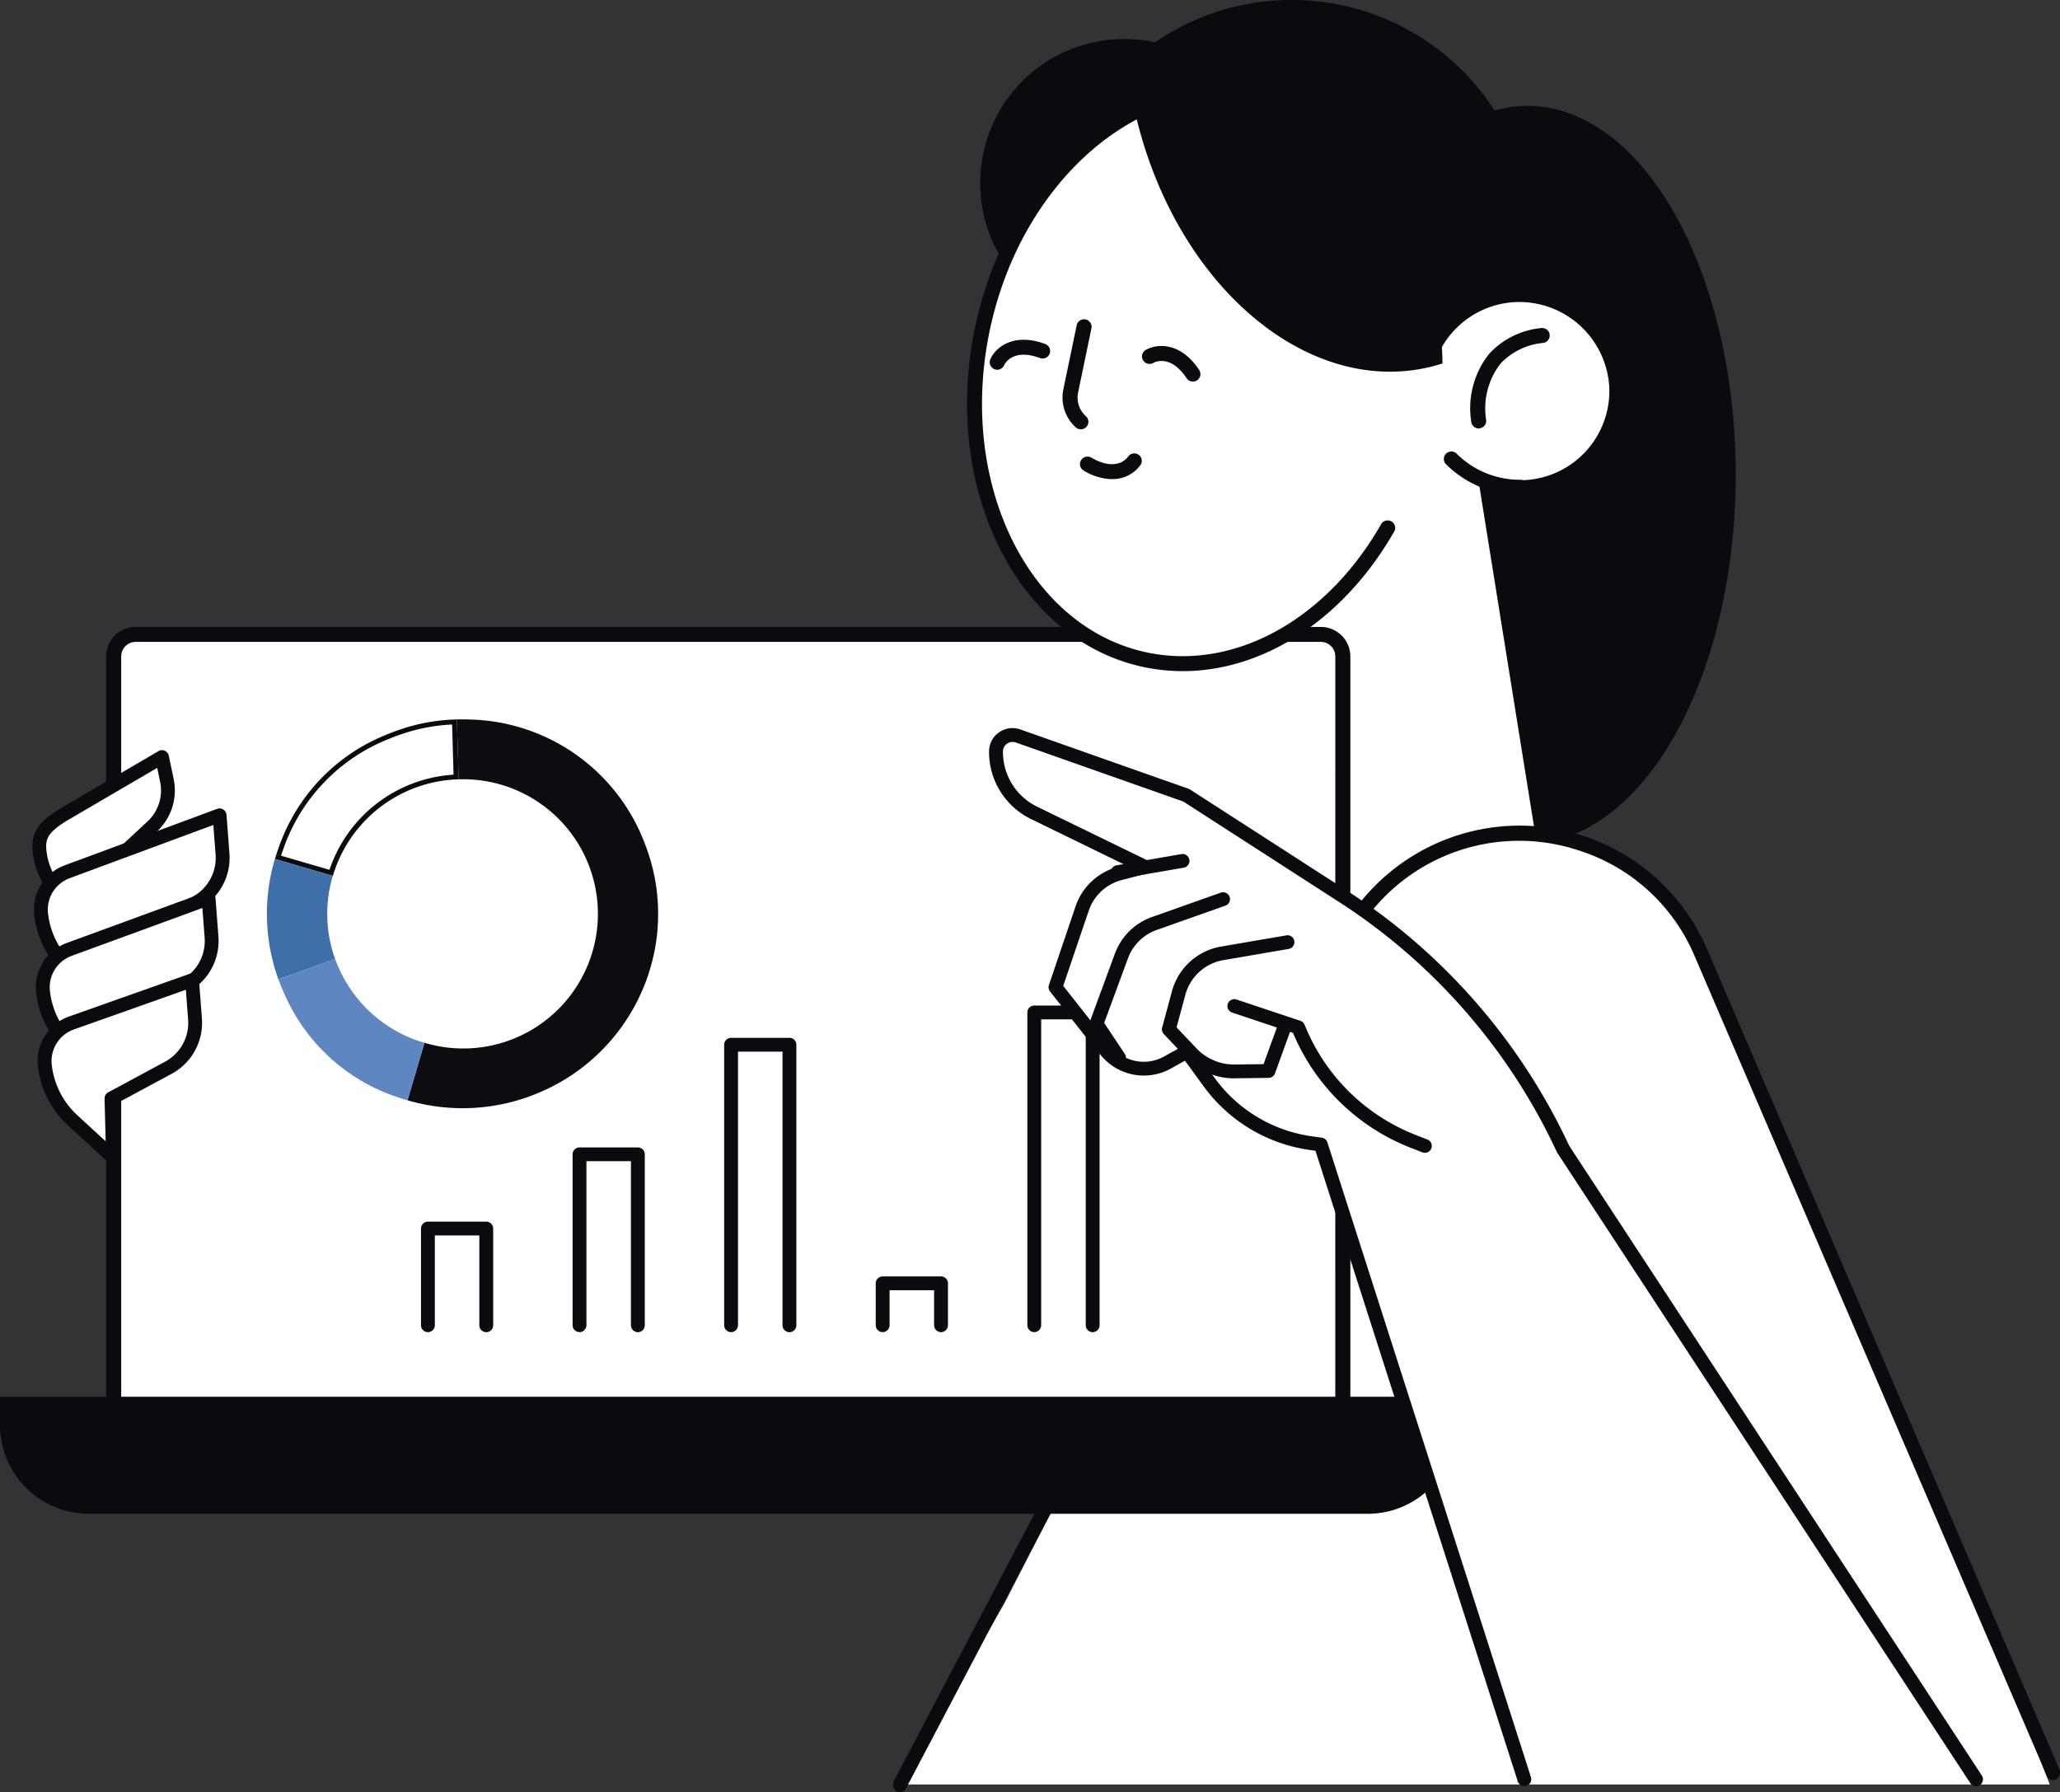 <svg id="グループ_10" data-name="グループ 10" xmlns="http://www.w3.org/2000/svg" xmlns:xlink="http://www.w3.org/1999/xlink" width="281.553" height="244.995" viewBox="0 0 281.553 244.995">
  <rect x="0" y="0" width="281.553" height="244.995" fill="#333333" stroke="none"/>
  <defs>
    <clipPath id="clip-path">
      <rect id="長方形_4" data-name="長方形 4" width="281.553" height="244.995" fill="none"/>
    </clipPath>
  </defs>
  <g id="グループ_5" data-name="グループ 5" clip-path="url(#clip-path)">
    <path id="パス_79" data-name="パス 79" d="M80.607,32.757A32.934,32.934,0,1,0,113.719,0c-.059,0-.118,0-.178,0A32.846,32.846,0,0,0,80.607,32.755" transform="translate(63.042 0)" fill="#0a0b0f"/>
    <path id="パス_80" data-name="パス 80" d="M101.177,58.53c0,27.84,12.744,50.408,28.462,50.408S158.1,86.37,158.1,58.53,145.357,8.122,129.639,8.122,101.177,30.69,101.177,58.53" transform="translate(79.13 6.352)" fill="#0a0b0f"/>
    <path id="パス_81" data-name="パス 81" d="M125.961,30.768a13.265,13.265,0,1,1,7.683,17.466l10.514,65.521-17.641,2.8A24.493,24.493,0,0,1,98.445,96.33L88.877,36.654Z" transform="translate(69.51 17.614)" fill="#fff"/>
    <path id="パス_82" data-name="パス 82" d="M123.09,118.286a25.752,25.752,0,0,0,4.036-.319l17.639-2.8a1.031,1.031,0,0,0,.672-.412,1.011,1.011,0,0,0,.182-.763L135.372,50.082a14.236,14.236,0,1,0,3.377-28.068h-.08a14.265,14.265,0,0,0-12.97,8.223l-36.538,5.8a1.028,1.028,0,0,0-.855,1.173l9.568,59.675a25.543,25.543,0,0,0,25.208,21.4m20.343-4.979-16.62,2.641a23.5,23.5,0,0,1-26.89-19.384L90.5,37.9l36.075-5.726a1.021,1.021,0,0,0,.788-.617,12.216,12.216,0,0,1,11.3-7.492h.07A12.335,12.335,0,0,1,150.9,35.754a12.211,12.211,0,0,1-11.74,12.664c-.166.005-.33.009-.5.009a12.281,12.281,0,0,1-4.215-.759,1.045,1.045,0,0,0-1.01.171,1.024,1.024,0,0,0-.364.952Z" transform="translate(69.054 17.217)" fill="#0a0b0f"/>
    <path id="パス_83" data-name="パス 83" d="M69.025,193.975H226.17l-10.242-26.409L178.289,80.04A26.747,26.747,0,0,0,129.932,78.4L83.28,169.247Z" transform="translate(53.984 49.948)" fill="#fff"/>
    <path id="パス_84" data-name="パス 84" d="M69.439,195.454a.936.936,0,0,0,.82-.522L131.167,79.166a25.916,25.916,0,0,1,31.067-12.439,25.573,25.573,0,0,1,15.622,13.988l48.329,112.5a.906.906,0,0,0,1.167.529.993.993,0,0,0,.1-.045,1.108,1.108,0,0,0,.435-1.408L179.557,79.789A27.869,27.869,0,0,0,129.531,78.1L68.623,193.877a1.12,1.12,0,0,0,.342,1.442.888.888,0,0,0,.476.15" transform="translate(53.567 49.527)" fill="#0a0b0f"/>
    <path id="パス_85" data-name="パス 85" d="M8.716,159.895h168V51.659a3.017,3.017,0,0,0-3.017-3H11.733a3.017,3.017,0,0,0-3.017,3Z" transform="translate(6.817 38.057)" fill="#fff"/>
    <path id="パス_86" data-name="パス 86" d="M9.167,161.366h168a1.028,1.028,0,0,0,1.028-1.025V52.111a4.037,4.037,0,0,0-4.047-4.024H12.184a4.034,4.034,0,0,0-4.045,4.024V160.347a1.023,1.023,0,0,0,1.026,1.023h0m166.97-2.046H10.2V52.111a1.986,1.986,0,0,1,1.987-1.978H174.154a1.985,1.985,0,0,1,1.987,1.978Z" transform="translate(6.365 37.609)" fill="#0a0b0f"/>
    <path id="パス_87" data-name="パス 87" d="M199.067,107.134v3.926a12.146,12.146,0,0,1-12.141,12.077H12.143A12.147,12.147,0,0,1,0,111.06v-3.926Z" transform="translate(0 83.789)" fill="#0a0b0f"/>
    <path id="パス_88" data-name="パス 88" d="M113.917,38.875h.094a1.028,1.028,0,0,0,.932-1.112h0a10,10,0,0,1,1.944-7.716,9.133,9.133,0,0,1,5.772-2.841,1.024,1.024,0,0,0-.112-2.046,11.106,11.106,0,0,0-7.2,3.534,11.924,11.924,0,0,0-2.449,9.262,1.028,1.028,0,0,0,1.025.93" transform="translate(88.183 19.676)" fill="#0a0b0f"/>
    <path id="パス_89" data-name="パス 89" d="M75.176,22.592a19.7,19.7,0,1,0,19.812-19.6h-.107a19.654,19.654,0,0,0-19.7,19.6" transform="translate(58.795 2.34)" fill="#0a0b0f"/>
    <path id="パス_90" data-name="パス 90" d="M121.151,40.547a1.024,1.024,0,1,0,.078-2.046.575.575,0,0,0-.078,0,12.25,12.25,0,0,1-8.661-3.57,1.029,1.029,0,0,0-1.454,0,1.019,1.019,0,0,0-.007,1.44l.007.007a14.291,14.291,0,0,0,10.115,4.168" transform="translate(86.604 27.085)" fill="#0a0b0f"/>
    <path id="パス_91" data-name="パス 91" d="M137.333,36.619c-1.795-14.859-10.637-26.81-23.255-29.34C97.259,3.9,80.1,18.55,75.749,39.987s5.762,41.56,22.583,44.93c12.615,2.532,25.414-5.074,32.873-18.078Z" transform="translate(58.454 5.314)" fill="#fff"/>
    <path id="パス_92" data-name="パス 92" d="M103.648,86.871c11.078,0,22.021-7.077,28.9-19.079a1.018,1.018,0,0,0-.378-1.39l-.007,0a1.034,1.034,0,0,0-1.4.381c-7.474,13.054-19.945,19.947-31.773,17.582C82.745,81.1,72.969,61.491,77.2,40.638S98.077,5.479,114.322,8.732c11.824,2.372,20.63,13.542,22.435,28.458a1.028,1.028,0,1,0,2.042-.244C136.887,21.137,127.439,9.275,114.73,6.725,97.389,3.243,79.643,18.275,75.189,40.234s6.038,42.654,23.388,46.135a25.779,25.779,0,0,0,5.072.5" transform="translate(58.005 4.868)" fill="#0a0b0f"/>
    <path id="パス_93" data-name="パス 93" d="M129.106,44.637c-.3.1-.6.2-.905.285-17.053,4.71-35.412-10.575-41.011-34.145-.064-.264-.116-.529-.175-.8a25.182,25.182,0,0,1,17.912-3.035c14.237,3.1,23.779,18.874,24.179,37.693" transform="translate(68.054 5.033)" fill="#0a0b0f"/>
    <path id="パス_94" data-name="パス 94" d="M84,39.528a1.023,1.023,0,0,0,.691-1.782,3.406,3.406,0,0,1-1.071-3.252l1.821-8.768a1.029,1.029,0,0,0-2.016-.417L81.6,34.079a5.5,5.5,0,0,0,1.7,5.186,1.032,1.032,0,0,0,.691.262" transform="translate(63.732 19.153)" fill="#0a0b0f"/>
    <path id="パス_95" data-name="パス 95" d="M94.541,31.406a1.025,1.025,0,0,0,.863-1.579l-.005-.011c-2.668-4.006-5.947-3.539-7.31-2.73a1.019,1.019,0,0,0-.36,1.4l0,.005a1.035,1.035,0,0,0,1.4.362c.244-.137,2.37-1.18,4.551,2.092a1.029,1.029,0,0,0,.857.458" transform="translate(68.501 20.755)" fill="#0a0b0f"/>
    <path id="パス_96" data-name="パス 96" d="M76.931,30.155a1.024,1.024,0,0,0,.943-.613c.119-.253,1.214-2.342,4.917-.98a1.024,1.024,0,0,0,.715-1.919c-4.528-1.67-6.9.636-7.52,2.092a1.029,1.029,0,0,0,.549,1.345,1.083,1.083,0,0,0,.4.08" transform="translate(59.365 20.382)" fill="#0a0b0f"/>
    <path id="パス_97" data-name="パス 97" d="M87.2,38.288a4.658,4.658,0,0,0,3.908-1.935,1.019,1.019,0,0,0-.294-1.413l-.005,0a1.033,1.033,0,0,0-1.417.3c-.157.228-1.6,2.092-5.013.116a1.032,1.032,0,0,0-1.408.367,1.017,1.017,0,0,0,.358,1.4l.011.005A7.7,7.7,0,0,0,87.2,38.3" transform="translate(64.778 27.196)" fill="#0a0b0f"/>
    <path id="パス_98" data-name="パス 98" d="M10.727,74.736l.164,6.792-4.642-4.27a10.069,10.069,0,0,1-3.2-6.3c-.237-2.147.511-3.275,3.088-4.906l13.644-7.98.677,3.211a6.679,6.679,0,0,1-1.992,6.262Z" transform="translate(2.352 45.415)" fill="#fff"/>
    <path id="パス_99" data-name="パス 99" d="M11.3,82.882a.954.954,0,0,0,.39-.084.942.942,0,0,0,.556-.882l-.15-6.367,7.428-6.907A7.656,7.656,0,0,0,21.8,61.5l-.675-3.211A.948.948,0,0,0,20,57.56a.923.923,0,0,0-.28.109L6.076,65.649c-2.552,1.615-3.86,3.015-3.55,5.822a11.019,11.019,0,0,0,3.5,6.89l4.646,4.27a.943.943,0,0,0,.642.251m8.233-22.925.4,1.928a5.768,5.768,0,0,1-1.711,5.382l-7.74,7.2a.935.935,0,0,0-.3.711l.112,4.566-3-2.759a9.127,9.127,0,0,1-2.9-5.713c-.18-1.606.2-2.454,2.654-4.01Z" transform="translate(1.94 45.001)" fill="#0a0b0f"/>
    <path id="パス_100" data-name="パス 100" d="M12.281,80.539l.2,8.064L6.963,83.531a11.957,11.957,0,0,1-3.8-7.481,5.535,5.535,0,0,1,3.666-5.831L27.557,62.54l.4,5.3A6.973,6.973,0,0,1,24.3,74.51Z" transform="translate(2.45 48.912)" fill="#fff"/>
    <path id="パス_101" data-name="パス 101" d="M12.9,89.963a.985.985,0,0,0,.39-.091.94.94,0,0,0,.556-.882l-.184-7.474,11.489-5.754a7.933,7.933,0,0,0,4.174-7.579l-.4-5.305a.947.947,0,0,0-.435-.722.966.966,0,0,0-.841-.091L6.918,69.747A6.454,6.454,0,0,0,2.641,76.56a12.9,12.9,0,0,0,4.1,8.071l5.516,5.07a.953.953,0,0,0,.643.251M27.123,64.269l.31,4.056a6.045,6.045,0,0,1-3.163,5.767l-12,6.011a.941.941,0,0,0-.52.864L11.9,86.8,8.03,83.246a11.014,11.014,0,0,1-3.5-6.893,4.581,4.581,0,0,1,3.042-4.838Z" transform="translate(2.034 48.495)" fill="#0a0b0f"/>
    <path id="パス_102" data-name="パス 102" d="M12.427,86.17l.2,8.064L7.109,89.162a11.953,11.953,0,0,1-3.8-7.479,5.535,5.535,0,0,1,3.666-5.831L25.943,68.9l.4,5.3a6.98,6.98,0,0,1-3.657,6.667Z" transform="translate(2.564 53.89)" fill="#fff"/>
    <path id="パス_103" data-name="パス 103" d="M13.04,95.588a.947.947,0,0,0,.946-.946v-.018L13.8,87.148l9.739-5.022a7.919,7.919,0,0,0,4.165-7.572l-.4-5.305a.932.932,0,0,0-.433-.72.948.948,0,0,0-.838-.093L7.068,75.383A6.458,6.458,0,0,0,2.788,82.2a12.9,12.9,0,0,0,4.1,8.073l5.514,5.07a.965.965,0,0,0,.643.251M25.511,70.635l.31,4.06a6.049,6.049,0,0,1-3.163,5.769L12.406,85.746a.944.944,0,0,0-.51.859l.15,5.84L8.175,88.884a11.021,11.021,0,0,1-3.5-6.895,4.581,4.581,0,0,1,3.044-4.837Z" transform="translate(2.149 53.479)" fill="#0a0b0f"/>
    <path id="パス_104" data-name="パス 104" d="M12.566,91.334l.2,8.064-5.516-5.07a11.952,11.952,0,0,1-3.8-7.481,5.535,5.535,0,0,1,3.666-5.831l16.459-5.831.4,5.3a6.978,6.978,0,0,1-3.655,6.669Z" transform="translate(2.672 58.802)" fill="#fff"/>
    <path id="パス_105" data-name="パス 105" d="M13.178,100.755a.976.976,0,0,0,.39-.082.942.942,0,0,0,.556-.882L13.941,92.3,21.19,88.4a7.915,7.915,0,0,0,4.149-7.565l-.4-5.3a.943.943,0,0,0-.428-.718.958.958,0,0,0-.834-.1L7.215,80.543a6.456,6.456,0,0,0-4.29,6.815,12.889,12.889,0,0,0,4.1,8.073l5.514,5.07a.944.944,0,0,0,.643.251M23.144,76.9l.31,4.072a6.038,6.038,0,0,1-3.163,5.769l-7.757,4.186a.937.937,0,0,0-.5.85l.15,5.838L8.317,94.055a11.03,11.03,0,0,1-3.5-6.895A4.583,4.583,0,0,1,7.86,82.323Z" transform="translate(2.257 58.39)" fill="#0a0b0f"/>
    <path id="パス_106" data-name="パス 106" d="M79.734,121.767a.943.943,0,0,0,.946-.941V79.014H86.77v41.812a.947.947,0,1,0,1.894,0V78.07a.945.945,0,0,0-.946-.941H79.739a.943.943,0,0,0-.946.941v42.756a.945.945,0,0,0,.946.943" transform="translate(61.624 60.322)" fill="#0a0b0f"/>
    <path id="パス_107" data-name="パス 107" d="M68.111,105.518a.943.943,0,0,0,.946-.941V99.792H75.14v4.783a.947.947,0,1,0,1.894,0V98.846a.942.942,0,0,0-.945-.941H68.111a.943.943,0,0,0-.946.939v5.731a.943.943,0,0,0,.945.943Z" transform="translate(52.529 76.571)" fill="#0a0b0f"/>
    <path id="パス_108" data-name="パス 108" d="M56.485,119.833a.943.943,0,0,0,.946-.941v-37.4h6.082v37.4a.947.947,0,1,0,1.894,0V80.545a.943.943,0,0,0-.946-.941H56.485a.945.945,0,0,0-.946.941V118.89a.943.943,0,0,0,.945.943Z" transform="translate(43.437 62.258)" fill="#0a0b0f"/>
    <path id="パス_109" data-name="パス 109" d="M44.86,113.259a.943.943,0,0,0,.946-.941V89.892h6.082v22.424a.947.947,0,1,0,1.894,0V88.953a.945.945,0,0,0-.946-.943H44.86a.946.946,0,0,0-.946.943v23.36a.942.942,0,0,0,.945.941h0" transform="translate(34.345 68.832)" fill="#0a0b0f"/>
    <path id="パス_110" data-name="パス 110" d="M33.234,108.807a.943.943,0,0,0,.946-.941V95.586h6.082v12.28a.947.947,0,1,0,1.894,0V94.643a.943.943,0,0,0-.945-.941H33.234a.943.943,0,0,0-.946.941v13.223a.943.943,0,0,0,.945.943h0" transform="translate(25.252 73.284)" fill="#0a0b0f"/>
    <path id="パス_111" data-name="パス 111" d="M28.584,76.009A18.809,18.809,0,0,1,45.662,62.9l-.217-7.526a24.967,24.967,0,0,0-7.773,1.5c-.406.148-.841.312-1.331.511A25.306,25.306,0,0,0,21.723,72.68c-.141.392-.276.8-.4,1.208Z" transform="translate(16.674 43.311)" fill="#fff"/>
    <path id="パス_112" data-name="パス 112" d="M45.3,55.878a24.651,24.651,0,0,0-7.337,1.47h-.02c-.394.15-.818.3-1.294.5A24.983,24.983,0,0,0,22.216,72.936c-.1.285-.2.576-.3.871l6.622,1.932A19.145,19.145,0,0,1,45.492,62.734Zm.882-.7h0m-.226,0h0l.237,8.192A18.464,18.464,0,0,0,29,76.573l-7.909-2.31c.15-.524.323-1.046.5-1.547A25.635,25.635,0,0,1,36.4,57.234c.44-.18.884-.353,1.345-.515a25.586,25.586,0,0,1,8.212-1.536Z" transform="translate(16.494 43.158)" fill="#0a0b0f"/>
    <path id="パス_113" data-name="パス 113" d="M29.473,68.328A18.175,18.175,0,0,0,29.8,79.689l-7.763,2.757c.164.449.337.9.522,1.333l.023.057c-.194-.456-.378-.92-.547-1.394a26.313,26.313,0,0,1-.572-16.1c.178-.629.255-.843.1-.321Z" transform="translate(16.009 51.406)" fill="#3e6fa9"/>
    <path id="パス_114" data-name="パス 114" d="M33.565,99.382a18.4,18.4,0,1,0,4.671-36.007L38,55.182h.23c.348,0,.693-.007,1.037,0l.3.009A26.224,26.224,0,0,1,63.549,71.8c.094.233.182.469.267.706.039.105.082.2.121.312.007.02.011.039.018.059.121.335.232.672.335,1.01.03.1.066.2.1.3.08.264.15.529.221.8.052.184.1.371.15.558.037.15.066.3.1.449.071.314.141.626.2.937a.446.446,0,0,0,.009.052,26.275,26.275,0,0,1,.36,6.727c-.021.273-.039.547-.068.82a.051.051,0,0,0,0,.023A26.616,26.616,0,0,1,50.347,105.7l-.15.068c-.285.134-.576.26-.868.387l-.449.189c-.2.08-.4.15-.6.23-.175.064-.344.135-.52.2a26.717,26.717,0,0,1-16.506.47Z" transform="translate(24.446 43.155)" fill="#0b0d10"/>
    <path id="パス_115" data-name="パス 115" d="M37.505,92.4a25.6,25.6,0,0,1-15.1-13.555c-.02-.045-.041-.089-.061-.134-.15-.331-.307-.665-.449-1.007l-.021-.055c-.182-.44-.358-.879-.52-1.333l7.761-2.757a18.415,18.415,0,0,0,12.2,11.455L39,92.881c-.5-.15-.993-.3-1.477-.474" transform="translate(16.701 57.532)" fill="#5e87c1"/>
    <path id="パス_116" data-name="パス 116" d="M139.687,174.161l-18.91-61.808-1.369-.191a20.646,20.646,0,0,1-13.858-8.285l-3.071-4.216-2.65,1.479a6.659,6.659,0,0,1-8.363-1.558l-1.7-2.058-5.25-6.674L88.158,80.1a7.458,7.458,0,0,1,5.193-4.815l3.4-.88L81.541,66.993a9.2,9.2,0,0,1-5.15-8.408,2.257,2.257,0,0,1,2.3-2.21,2.229,2.229,0,0,1,.709.13l23,8.11,21.337,13.768A82.649,82.649,0,0,1,153.9,112.992l40.379,61.165Z" transform="translate(59.744 44.09)" fill="#fff"/>
    <path id="パス_117" data-name="パス 117" d="M149.013,200.464a.96.96,0,0,0,.276-.041.939.939,0,0,0,.631-1.171l0,0L122.1,112.491a.937.937,0,0,0-.773-.658l-1.37-.191a19.8,19.8,0,0,1-13.22-7.905l-3.071-4.216a.951.951,0,0,0-1.23-.269l-2.65,1.479a5.7,5.7,0,0,1-7.175-1.337l-1.7-2.057-4.92-6.257,3.482-10.263a6.492,6.492,0,0,1,4.535-4.206l3.4-.882a.94.94,0,0,0,.176-1.755l-15.208-7.41a8.3,8.3,0,0,1-4.621-7.547,1.282,1.282,0,0,1,.563-1.046,1.3,1.3,0,0,1,1.187-.159L102.4,65.885l21.243,13.7A81.625,81.625,0,0,1,153.46,113.8a1.012,1.012,0,0,0,.069.121l56.418,86.116a.946.946,0,1,0,1.583-1.035l-56.382-86.057a83.5,83.5,0,0,0-30.479-34.94L103.331,64.244a.931.931,0,0,0-.2-.1l-23-8.112a3.19,3.19,0,0,0-2.9.387,3.15,3.15,0,0,0-1.378,2.564,10.189,10.189,0,0,0,5.681,9.269l12.918,6.3-.927.241a8.372,8.372,0,0,0-5.852,5.43L84.035,90.965a.942.942,0,0,0,.15.882l5.25,6.672,1.722,2.078a7.6,7.6,0,0,0,9.556,1.78l1.912-1.069,2.577,3.537a21.71,21.71,0,0,0,14.492,8.67l.772.109L148.108,199.8a.948.948,0,0,0,.905.668" transform="translate(59.328 43.678)" fill="#0a0b0f"/>
    <path id="パス_118" data-name="パス 118" d="M87.6,92.005a.955.955,0,0,0,.52-.15.94.94,0,0,0,.269-1.3l0-.005L85.562,86.3l3.251-8.82a6.476,6.476,0,0,1,3.937-3.887l9.386-3.325a.942.942,0,1,0-.634-1.775l-9.388,3.324a8.375,8.375,0,0,0-5.083,5.009l-3.414,9.269a.938.938,0,0,0,.1.841L86.8,91.585a.948.948,0,0,0,.791.424" transform="translate(65.351 53.524)" fill="#0a0b0f"/>
    <path id="パス_119" data-name="パス 119" d="M98.954,91.29h.107l4.625-.055a.943.943,0,0,0,.879-.622l2.18-6.016a.946.946,0,1,0-1.782-.638L103,89.358l-3.967.046h-.084a7.052,7.052,0,0,1-5.1-2.19l-2.739-2.887,1.21-4.477a6.529,6.529,0,0,1,5.189-4.71l8.925-1.531a.943.943,0,0,0-.269-1.866l-.053.011-8.923,1.531a8.425,8.425,0,0,0-6.7,6.077l-1.345,4.983a.943.943,0,0,0,.225.9l3.1,3.27A8.97,8.97,0,0,0,98.957,91.3" transform="translate(69.697 56.103)" fill="#0a0b0f"/>
    <path id="パス_120" data-name="パス 120" d="M121.112,97.64a.94.94,0,0,0,.348-1.818l-1.6-.624a26.893,26.893,0,0,1-15.173-15.05.936.936,0,0,0-.577-.545L95.416,76.7a.942.942,0,1,0-.661,1.764l.062.021,8.281,2.768a28.788,28.788,0,0,0,16.075,15.7l1.6.624a.952.952,0,0,0,.346.064" transform="translate(73.628 59.938)" fill="#0a0b0f"/>
    <path id="パス_121" data-name="パス 121" d="M86.124,68.927a.82.82,0,0,0,.162-.014l8.88-1.538a.942.942,0,0,0-.292-1.861l-.032.005-8.88,1.538a.942.942,0,0,0,.162,1.869" transform="translate(66.625 51.229)" fill="#0a0b0f"/>
  </g>
</svg>
